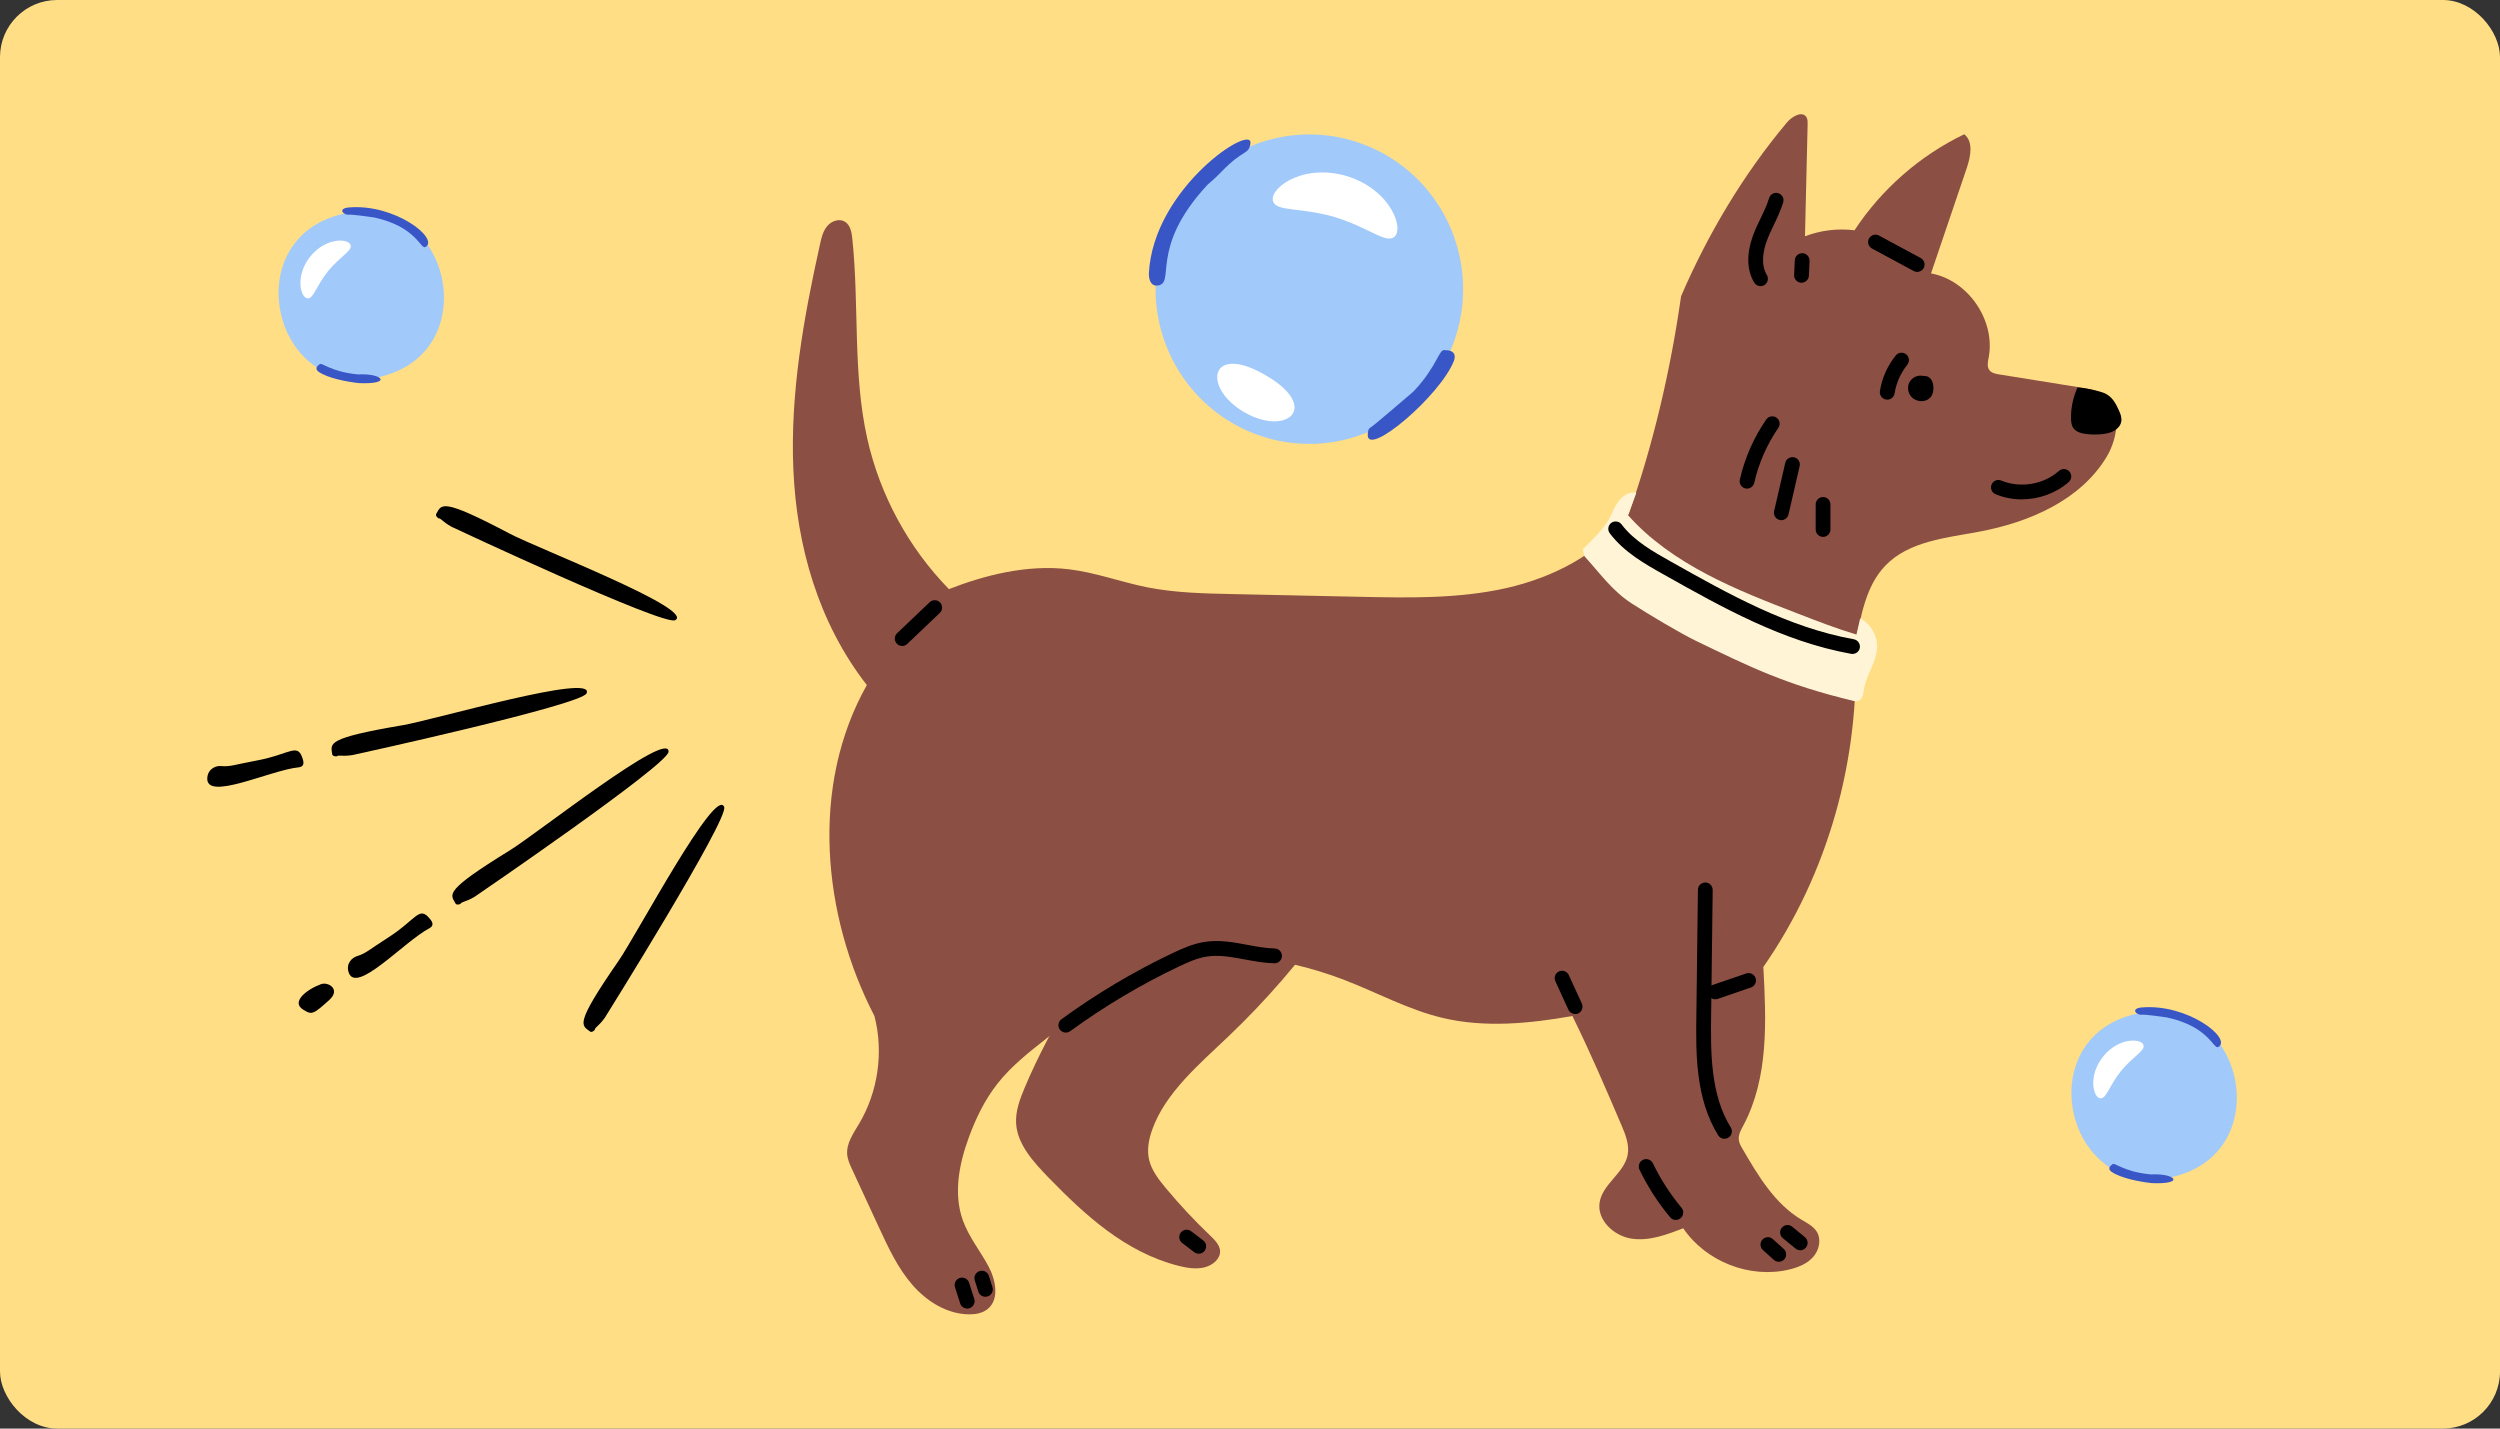 <svg width="350" height="200" viewBox="0 0 350 200" fill="none" xmlns="http://www.w3.org/2000/svg">
<rect x="0" y="0" width="350" height="200" fill="#333333" stroke="none"/>
<g clip-path="url(#clip0_2234_3696)">
<rect width="350" height="200" rx="8" fill="#FFDE85"/>
<g clip-path="url(#clip1_2234_3696)">
<path d="M158.58 134.611C168.441 132.674 178.84 133.586 188.226 137.2C192.795 138.96 197.147 141.353 201.902 142.492C207.856 143.921 214.109 143.3 220.136 142.243C222.637 147.308 224.808 152.393 226.989 157.488C227.558 158.824 228.147 160.263 227.868 161.703C227.371 164.251 224.363 165.752 223.95 168.321C223.547 170.796 225.914 173.012 228.384 173.406C230.855 173.789 233.315 172.867 235.651 171.956C238.825 176.647 245.027 179.06 250.526 177.724C251.756 177.424 252.986 176.937 253.823 175.995C254.671 175.052 255.012 173.582 254.381 172.494C253.896 171.666 252.976 171.22 252.149 170.723C248.448 168.486 246.122 164.582 243.952 160.843C243.714 160.439 243.476 160.025 243.435 159.559C243.362 158.845 243.735 158.182 244.076 157.55C247.621 150.891 247.28 142.906 246.867 135.377C255.911 122.39 260.46 106.224 259.726 90.255C260.532 86.216 261.214 82.042 263.933 79.205C267.209 75.777 272.398 75.311 277.06 74.441C284.058 73.136 291.263 70.06 294.933 63.95C296.607 61.164 297.103 56.897 294.343 55.168C293.465 54.608 292.4 54.432 291.377 54.267C287.532 53.645 283.697 53.034 279.851 52.413C279.355 52.33 278.818 52.226 278.518 51.822C278.146 51.336 278.301 50.652 278.414 50.062C279.396 44.853 275.541 39.229 270.341 38.276L275.355 23.498C275.892 21.903 276.306 19.832 274.993 18.796C268.791 21.779 263.416 26.481 259.633 32.239C257.296 31.949 254.898 32.239 252.697 33.078C252.821 27.848 252.945 22.618 253.069 17.388C253.069 17.056 253.079 16.715 252.914 16.425C252.345 15.472 250.908 16.28 250.195 17.119C244.024 24.461 239.073 32.839 235.351 41.466C233.853 52.03 231.372 62.458 228.033 71.924C224.053 77.485 217.552 80.82 210.884 82.332C204.217 83.834 197.302 83.699 190.469 83.554C184.484 83.43 178.489 83.306 172.504 83.171C168.514 83.088 164.493 82.995 160.586 82.218C156.916 81.483 153.381 80.147 149.67 79.702C143.706 78.977 137.721 80.582 132.852 82.477C127.187 76.688 123.177 69.283 121.409 61.371C119.373 52.226 120.303 42.699 119.321 33.388C119.228 32.498 119.042 31.483 118.267 31.027C117.471 30.551 116.385 30.954 115.796 31.669C115.207 32.384 114.99 33.326 114.794 34.227C112.489 44.594 110.607 55.157 111.072 65.762C111.538 76.367 114.515 87.117 121.357 95.909C113.388 110.056 115.124 128.138 122.422 142.243C123.725 147.287 122.939 152.838 120.272 157.322C119.476 158.669 118.474 160.067 118.608 161.63C118.67 162.355 118.98 163.039 119.29 163.702C120.562 166.446 121.823 169.18 123.094 171.925C124.386 174.71 125.699 177.538 127.715 179.858C129.72 182.177 132.552 183.959 135.622 184.01C136.563 184.021 137.545 183.855 138.268 183.265C139.964 181.898 139.405 179.174 138.372 177.258C137.214 175.104 135.633 173.167 134.806 170.868C133.441 167.088 134.289 162.863 135.684 159.103C136.656 156.483 137.896 153.936 139.623 151.74C141.566 149.265 144.067 147.297 146.548 145.35C150.735 142.067 154.921 138.795 158.57 134.632L158.58 134.611Z" fill="#8C4F43"/>
<path d="M185.911 129.028C181.869 134.735 177.207 140.11 172.018 145.06C167.821 149.058 163.139 153.003 161.299 158.181C160.813 159.548 160.544 161.009 160.885 162.417C161.237 163.867 162.219 165.141 163.221 166.342C165.134 168.641 167.191 170.847 169.382 172.939C170.033 173.561 170.736 174.254 170.809 175.093C170.891 176.17 169.847 177.123 168.659 177.423C167.47 177.724 166.188 177.517 164.999 177.216C157.516 175.321 151.861 170.06 146.817 164.882C144.667 162.666 142.444 160.211 142.258 157.322C142.145 155.613 142.765 153.925 143.437 152.32C145.297 147.877 147.644 143.61 149.99 139.354C151.158 137.231 152.357 135.066 154.218 133.368C157.216 130.623 161.557 129.381 165.775 128.438C169.268 127.661 172.793 127.03 176.359 126.533C179.109 126.149 182.293 125.963 185.911 129.028Z" fill="#8C4F43"/>
<path d="M259.571 98.147C259.994 98.25 260.439 98.064 260.656 97.68C260.863 97.297 260.894 96.852 260.966 96.427C261.297 94.387 262.765 92.616 262.796 90.545C262.827 88.919 261.865 87.314 260.428 86.579C260.253 87.335 260.077 88.091 259.901 88.836C257.183 88.028 254.464 86.972 251.756 85.926C247.404 84.248 243.052 82.56 238.928 80.385C234.804 78.211 230.907 75.508 227.919 72.121C228.312 71.075 228.695 70.04 229.087 68.993C228.157 68.786 227.206 69.387 226.627 70.143C226.048 70.899 225.728 71.831 225.263 72.67C224.394 74.213 223.051 75.425 221.81 76.688C221.717 76.781 221.624 76.885 221.624 77.009C221.624 77.133 221.769 77.817 221.852 77.91C224.043 80.303 225.707 82.716 228.426 84.476C230.607 85.885 235.155 88.619 237.491 89.748C244.913 93.32 249.875 95.827 259.571 98.147Z" fill="#FFF5D6"/>
<path d="M269.215 52.63C268.501 52.464 267.716 52.827 267.354 53.458C266.992 54.09 267.075 54.95 267.551 55.509C268.026 56.068 268.832 56.296 269.525 56.089C269.845 55.996 270.145 55.799 270.352 55.53C270.559 55.24 270.652 54.877 270.672 54.515C270.703 54.09 270.652 53.655 270.455 53.272C270.259 52.899 269.897 52.589 269.215 52.63Z" fill="black"/>
<path d="M294.364 54.94C293.227 54.577 292.049 54.339 290.86 54.235C290.25 55.571 289.93 57.032 289.94 58.502C289.94 59.02 289.992 59.569 290.302 59.973C290.684 60.48 291.356 60.667 291.976 60.749C292.824 60.863 293.682 60.863 294.53 60.749C295.057 60.677 295.574 60.553 296.028 60.283C296.483 60.014 296.866 59.579 296.969 59.061C297.083 58.523 296.886 57.974 296.659 57.477C296.225 56.524 295.687 55.374 294.354 54.94H294.364Z" fill="black"/>
<path d="M244.582 68.403C244.51 68.403 244.427 68.403 244.355 68.382C243.797 68.257 243.445 67.698 243.58 67.139C244.251 64.156 245.533 61.246 247.27 58.73C247.59 58.264 248.241 58.139 248.707 58.471C249.172 58.792 249.296 59.444 248.965 59.91C247.373 62.209 246.215 64.861 245.595 67.595C245.481 68.071 245.058 68.403 244.593 68.403H244.582Z" fill="black"/>
<path d="M249.389 72.825C249.316 72.825 249.234 72.825 249.151 72.794C248.593 72.67 248.252 72.111 248.376 71.552L249.937 64.799C250.061 64.24 250.619 63.898 251.177 64.022C251.735 64.147 252.076 64.706 251.952 65.265L250.391 72.018C250.278 72.494 249.854 72.825 249.389 72.825Z" fill="black"/>
<path d="M255.229 75.166C254.661 75.166 254.195 74.7 254.195 74.13V70.62C254.195 70.05 254.661 69.584 255.229 69.584C255.798 69.584 256.263 70.05 256.263 70.62V74.13C256.263 74.7 255.798 75.166 255.229 75.166Z" fill="black"/>
<path d="M264.212 55.944C264.16 55.944 264.108 55.944 264.046 55.934C263.478 55.84 263.095 55.312 263.188 54.753C263.478 52.92 264.243 51.201 265.411 49.761C265.773 49.316 266.424 49.254 266.868 49.606C267.313 49.968 267.375 50.621 267.023 51.066C266.093 52.226 265.473 53.603 265.245 55.074C265.163 55.581 264.729 55.954 264.222 55.954L264.212 55.944Z" fill="black"/>
<path d="M252.211 39.581C252.211 39.581 252.18 39.581 252.169 39.581C251.601 39.56 251.156 39.074 251.177 38.504L251.27 36.443C251.291 35.873 251.787 35.418 252.345 35.449C252.914 35.469 253.358 35.956 253.337 36.526L253.244 38.587C253.224 39.146 252.759 39.581 252.211 39.581Z" fill="black"/>
<path d="M246.474 40.058C246.122 40.058 245.781 39.882 245.595 39.561C244.551 37.862 244.489 35.542 245.399 33.036C245.709 32.177 246.102 31.358 246.484 30.572C246.949 29.608 247.383 28.697 247.673 27.734C247.838 27.185 248.417 26.874 248.965 27.05C249.513 27.216 249.813 27.796 249.647 28.345C249.306 29.443 248.82 30.468 248.345 31.462C247.973 32.239 247.621 32.984 247.342 33.751C246.939 34.849 246.412 36.93 247.352 38.484C247.652 38.97 247.497 39.612 247.011 39.913C246.846 40.016 246.66 40.068 246.474 40.068V40.058Z" fill="black"/>
<path d="M268.409 38.069C268.243 38.069 268.078 38.028 267.923 37.945L262.082 34.796C261.576 34.527 261.39 33.895 261.659 33.398C261.927 32.891 262.558 32.704 263.054 32.974L268.894 36.122C269.401 36.391 269.587 37.023 269.318 37.52C269.132 37.872 268.77 38.069 268.409 38.069Z" fill="black"/>
<path d="M283.076 69.915C281.815 69.915 280.554 69.676 279.376 69.19C278.849 68.972 278.601 68.361 278.818 67.833C279.035 67.305 279.645 67.056 280.172 67.274C282.839 68.382 286.095 67.843 288.255 65.927C288.679 65.544 289.34 65.586 289.713 66.02C290.095 66.445 290.054 67.108 289.62 67.481C287.821 69.065 285.443 69.904 283.066 69.904L283.076 69.915Z" fill="black"/>
<path d="M240.137 139.903C239.703 139.903 239.31 139.634 239.155 139.199C238.969 138.661 239.259 138.07 239.796 137.884L244.468 136.289C245.006 136.103 245.595 136.393 245.781 136.931C245.967 137.47 245.678 138.06 245.14 138.246L240.468 139.852C240.354 139.893 240.241 139.903 240.137 139.903Z" fill="black"/>
<path d="M241.429 159.434C241.088 159.434 240.747 159.258 240.551 158.948C237.346 153.811 237.419 147.359 237.491 142.17L237.708 124.575C237.708 124.005 238.173 123.55 238.742 123.55H238.752C239.321 123.55 239.776 124.026 239.776 124.596L239.559 142.191C239.497 147.11 239.424 153.221 242.308 157.84C242.608 158.326 242.463 158.968 241.977 159.269C241.812 159.372 241.616 159.424 241.429 159.424V159.434Z" fill="black"/>
<path d="M234.618 170.796C234.318 170.796 234.028 170.672 233.822 170.423C232.126 168.393 230.679 166.146 229.532 163.764C229.284 163.246 229.501 162.625 230.018 162.376C230.534 162.128 231.144 162.345 231.403 162.853C232.478 165.09 233.832 167.182 235.413 169.087C235.775 169.522 235.724 170.175 235.279 170.548C235.083 170.713 234.855 170.786 234.618 170.786V170.796Z" fill="black"/>
<path d="M220.518 141.963C220.125 141.963 219.753 141.736 219.578 141.363L217.748 137.365C217.51 136.847 217.748 136.236 218.254 135.998C218.771 135.76 219.391 135.998 219.629 136.506L221.459 140.503C221.697 141.021 221.459 141.642 220.952 141.881C220.818 141.943 220.663 141.974 220.528 141.974L220.518 141.963Z" fill="black"/>
<path d="M149.215 144.563C148.895 144.563 148.585 144.418 148.378 144.139C148.037 143.673 148.14 143.03 148.605 142.689C153.474 139.147 158.694 136.03 164.131 133.451C165.527 132.788 167.015 132.125 168.648 131.866C170.705 131.545 172.711 131.918 174.644 132.281C175.967 132.529 177.207 132.757 178.458 132.788C179.026 132.798 179.481 133.275 179.471 133.844C179.46 134.414 178.975 134.88 178.416 134.859C177 134.828 175.605 134.569 174.261 134.321C172.411 133.979 170.664 133.648 168.958 133.917C167.604 134.124 166.271 134.725 165.02 135.325C159.697 137.852 154.59 140.897 149.825 144.366C149.639 144.501 149.432 144.563 149.215 144.563Z" fill="black"/>
<path d="M126.309 90.431C126.04 90.431 125.761 90.327 125.554 90.109C125.161 89.695 125.182 89.043 125.596 88.649L130.154 84.31C130.567 83.916 131.219 83.937 131.612 84.351C132.004 84.766 131.984 85.418 131.57 85.812L127.012 90.151C126.815 90.337 126.557 90.441 126.298 90.441L126.309 90.431Z" fill="black"/>
<path d="M135.405 183.192C134.971 183.192 134.557 182.912 134.423 182.477L133.7 180.22C133.524 179.671 133.824 179.091 134.371 178.915C134.919 178.739 135.498 179.039 135.674 179.588L136.397 181.845C136.573 182.394 136.273 182.974 135.726 183.15C135.622 183.181 135.508 183.202 135.405 183.202V183.192Z" fill="black"/>
<path d="M167.821 175.518C167.604 175.518 167.387 175.445 167.201 175.311L165.506 174.016C165.051 173.674 164.968 173.022 165.309 172.566C165.661 172.111 166.302 172.017 166.757 172.37L168.452 173.664C168.907 174.006 168.989 174.658 168.648 175.114C168.441 175.383 168.142 175.518 167.821 175.518Z" fill="black"/>
<path d="M252.025 175.032C251.797 175.032 251.56 174.959 251.373 174.793L249.596 173.344C249.151 172.981 249.089 172.329 249.451 171.883C249.813 171.438 250.464 171.376 250.908 171.738L252.686 173.199C253.131 173.561 253.193 174.213 252.831 174.659C252.624 174.907 252.335 175.042 252.035 175.042L252.025 175.032Z" fill="black"/>
<path d="M249.037 176.647C248.789 176.647 248.541 176.564 248.345 176.388L246.815 175.01C246.391 174.627 246.35 173.975 246.732 173.55C247.115 173.126 247.766 173.084 248.19 173.467L249.72 174.845C250.143 175.228 250.185 175.88 249.802 176.305C249.596 176.533 249.316 176.647 249.027 176.647H249.037Z" fill="black"/>
<path d="M137.948 181.545C137.514 181.545 137.1 181.266 136.966 180.82L136.47 179.257C136.294 178.708 136.594 178.128 137.142 177.952C137.679 177.776 138.268 178.076 138.444 178.625L138.94 180.199C139.116 180.748 138.816 181.328 138.268 181.494C138.165 181.525 138.062 181.545 137.958 181.545H137.948Z" fill="black"/>
<path d="M259.353 91.559C259.291 91.559 259.229 91.559 259.167 91.539C249.616 89.82 241.119 85.045 232.912 80.426C230.307 78.966 227.361 77.309 225.366 74.658C225.025 74.202 225.118 73.55 225.573 73.208C226.028 72.866 226.679 72.959 227.02 73.415C228.757 75.725 231.506 77.268 233.925 78.624C241.988 83.16 250.319 87.841 259.539 89.498C260.098 89.602 260.47 90.141 260.377 90.7C260.284 91.197 259.85 91.549 259.364 91.549L259.353 91.559Z" fill="black"/>
<path d="M203.061 49.091C207.786 38.115 202.773 25.363 191.864 20.609C180.955 15.855 168.281 20.898 163.556 31.874C158.831 42.85 163.843 55.602 174.752 60.356C185.661 65.111 198.335 60.067 203.061 49.091Z" fill="#A1C9FA"/>
<path d="M197.91 54.784C201.252 51.255 201.463 48.743 202.291 49.025C202.348 49.042 204.097 48.898 203.56 50.49C201.674 55.382 191.414 64.078 191.483 60.871C191.494 60.296 191.585 59.98 191.98 59.779C192.34 59.572 197.852 54.847 197.91 54.79V54.784Z" fill="#3956C6"/>
<path d="M169.066 25.849C160.645 34.896 164.81 39.862 161.93 39.983C161.29 40.011 160.851 39.437 160.839 38.35C161.393 26.245 175.607 17.077 175.058 20.129C174.778 21.721 174.076 20.865 171.082 23.963C169.94 25.147 169.5 25.446 169.066 25.849Z" fill="#3956C6"/>
<path d="M186.804 30.372C191.608 31.844 193.785 33.965 195.059 33.263C196.744 32.338 194.847 26.544 188.466 24.624C182.056 22.791 177.372 26.653 178.297 28.343C178.989 29.608 182.022 29.027 186.804 30.366V30.372Z" fill="white"/>
<path d="M174.196 57.709C180.16 61.157 184.976 57.031 177.166 52.518C169.357 47.978 168.254 54.26 174.196 57.709Z" fill="white"/>
</g>
<g clip-path="url(#clip2_2234_3696)">
<path d="M60.331 128.82C58.662 126.63 58.456 128.648 54.232 131.328C51.789 132.876 51.212 133.5 49.995 133.855C49.295 134.057 48.435 134.868 48.792 136.075C49.775 139.383 56.566 131.811 60.128 129.948C60.619 129.689 60.67 129.271 60.332 128.825L60.331 128.82Z" fill="black"/>
<path d="M71.365 119.055C62.094 124.765 63.03 125.159 63.768 126.48C63.921 126.744 64.291 126.614 64.45 126.553C64.707 126.177 65.036 126.363 66.425 125.562C66.472 125.536 93.5 107.076 93.597 105.254C93.772 101.98 75.216 116.685 71.362 119.058L71.365 119.055Z" fill="black"/>
<path d="M42.507 141.385C43.676 142.131 43.918 141.957 46.088 140.008C47.749 138.51 45.958 137.412 44.946 137.782C42.947 138.511 40.632 140.303 42.505 141.388L42.507 141.385Z" fill="black"/>
</g>
<g clip-path="url(#clip3_2234_3696)">
<path d="M42.44 106.454C41.714 103.798 40.766 105.592 35.845 106.493C33 107.013 32.231 107.375 30.97 107.248C30.246 107.173 29.145 107.602 29.023 108.855C28.695 112.291 37.828 107.816 41.828 107.424C42.381 107.368 42.585 106.999 42.439 106.459L42.44 106.454Z" fill="black"/>
<path d="M56.329 101.536C45.595 103.356 46.315 104.071 46.504 105.573C46.547 105.875 46.938 105.893 47.108 105.896C47.487 105.644 47.723 105.94 49.311 105.718C49.364 105.711 81.341 98.728 82.115 97.075C83.503 94.105 60.788 100.783 56.326 101.538L56.329 101.536Z" fill="black"/>
</g>
<path d="M86.573 134.557C80.379 143.511 81.394 143.495 82.601 144.408C82.847 144.588 83.133 144.321 83.254 144.202C83.338 143.754 83.715 143.792 84.665 142.5C84.697 142.457 102.031 114.693 101.387 112.985C100.232 109.917 89.148 130.839 86.573 134.56L86.573 134.557Z" fill="black"/>
<path d="M71.335 74.698C61.705 69.618 61.842 70.624 61.08 71.93C60.93 72.196 61.23 72.449 61.363 72.555C61.817 72.585 61.825 72.963 63.221 73.752C63.267 73.779 92.902 87.673 94.521 86.829C97.43 85.316 75.334 76.81 71.332 74.698L71.335 74.698Z" fill="black"/>
<path d="M298.965 141.961C313.955 138.484 319.177 161.28 304.186 164.757C289.202 168.235 283.974 145.433 298.965 141.961Z" fill="#A1C9FA"/>
<path d="M301.13 164.419C297.154 164.046 296.017 162.626 295.731 163.011C295.691 163.068 294.874 163.5 295.611 164.051C296.96 164.977 299.633 165.46 301.261 165.638C305.934 165.833 304.62 164.241 301.13 164.419Z" fill="#3956C6"/>
<path d="M303.455 142.462C309.328 143.755 309.876 146.962 310.562 146.583C312.573 145.445 306.294 140.461 299.782 141.048C298.194 141.226 299.159 142.151 299.833 142.059C300.359 142.002 302.644 142.347 303.461 142.456L303.455 142.462Z" fill="#3956C6"/>
<path d="M296.942 149.94C295.251 152.072 294.931 153.687 294.149 153.768C293.115 153.877 292.195 150.716 294.452 147.893C296.742 145.1 300.004 145.376 300.107 146.416C300.187 147.192 298.656 147.87 296.942 149.94Z" fill="white"/>
<path d="M47.965 29.961C62.955 26.484 68.177 49.28 53.186 52.757C38.202 56.235 32.974 33.433 47.965 29.961Z" fill="#A1C9FA"/>
<path d="M50.13 52.419C46.154 52.046 45.017 50.626 44.731 51.011C44.691 51.068 43.874 51.499 44.611 52.051C45.959 52.977 48.633 53.459 50.261 53.638C54.934 53.833 53.62 52.241 50.13 52.419Z" fill="#3956C6"/>
<path d="M52.455 30.462C58.328 31.755 58.876 34.962 59.562 34.583C61.573 33.445 55.294 28.462 48.782 29.048C47.194 29.226 48.159 30.151 48.833 30.059C49.359 30.002 51.644 30.347 52.461 30.456L52.455 30.462Z" fill="#3956C6"/>
<path d="M45.942 37.94C44.251 40.072 43.931 41.687 43.149 41.768C42.115 41.877 41.195 38.716 43.452 35.893C45.742 33.1 49.005 33.376 49.107 34.416C49.187 35.192 47.656 35.87 45.942 37.94Z" fill="white"/>
</g>
<defs>
<clipPath id="clip0_2234_3696">
<rect width="350" height="200" fill="white"/>
</clipPath>
<clipPath id="clip1_2234_3696">
<rect width="186" height="168" fill="white" transform="translate(111 16)"/>
</clipPath>
<clipPath id="clip2_2234_3696">
<rect width="20" height="60" fill="white" transform="translate(57.282 152.736) rotate(-142.523)"/>
</clipPath>
<clipPath id="clip3_2234_3696">
<rect width="20" height="60" fill="white" transform="translate(30.649 127.484) rotate(-120.509)"/>
</clipPath>
</defs>
</svg>
